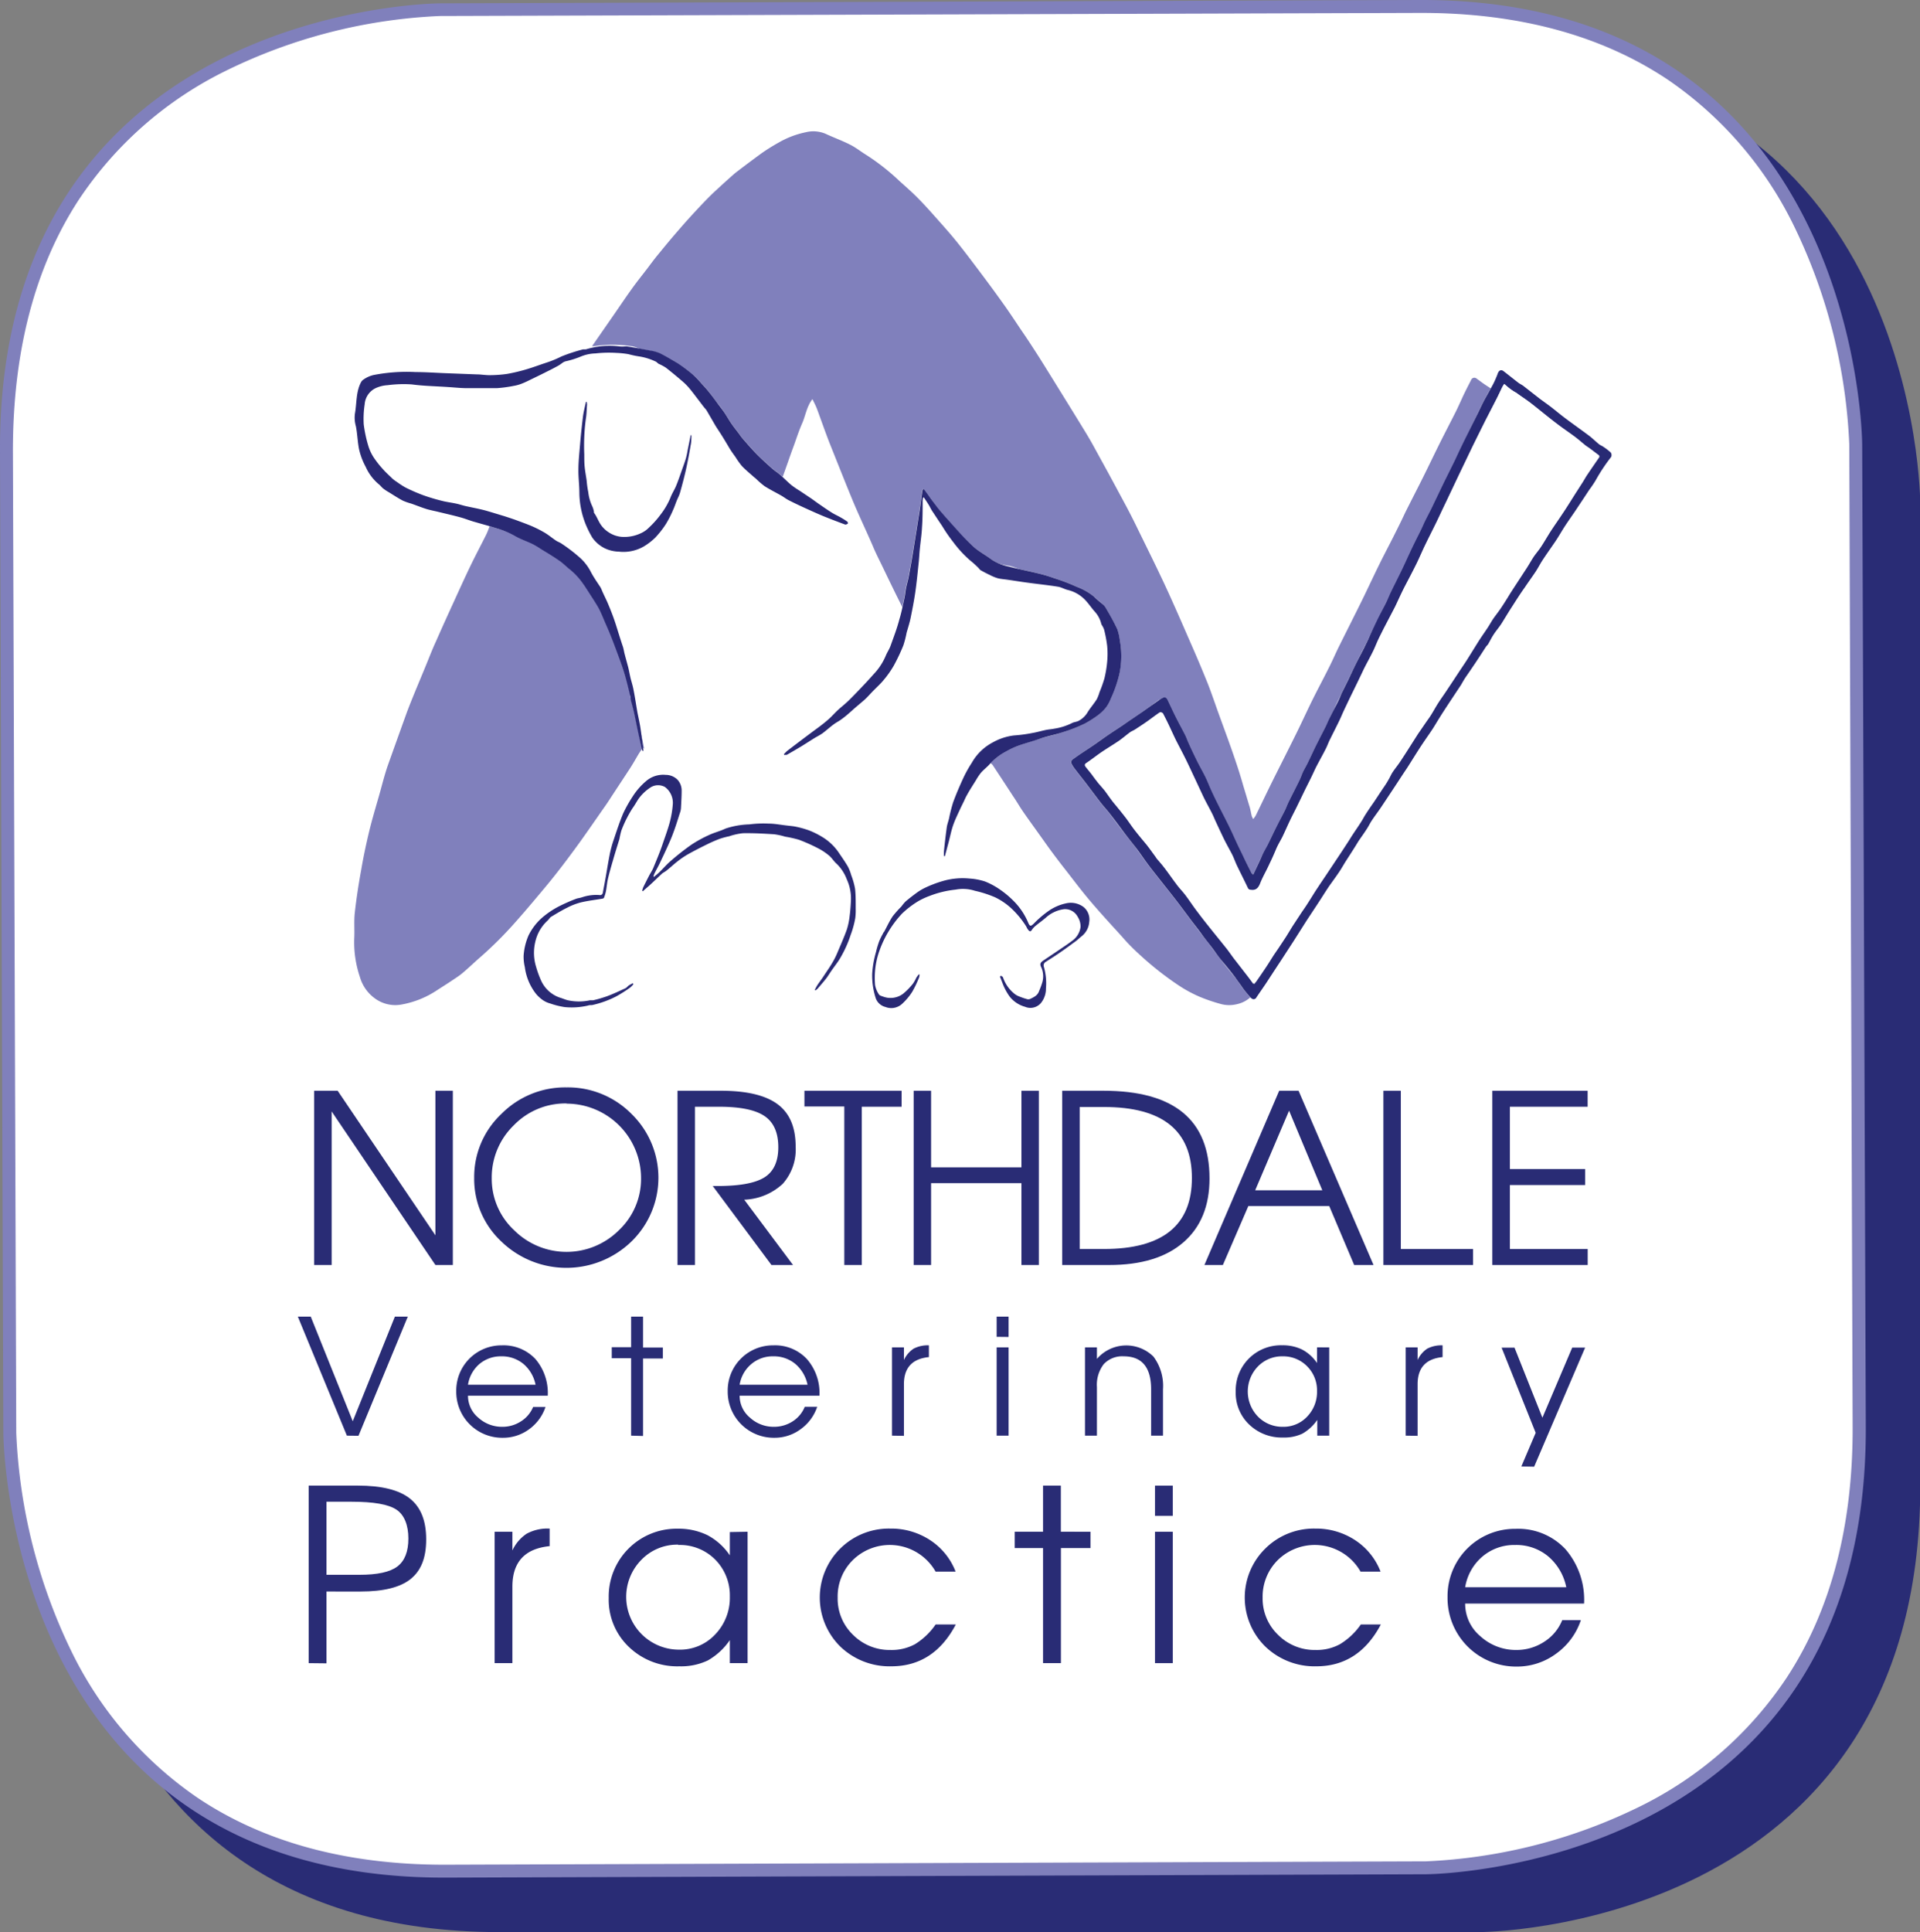 <svg xmlns="http://www.w3.org/2000/svg" viewBox="0 0 297.56 299.36"><rect x="0" y="0" width="297.56" height="299.36" fill="#808080" stroke="none"/><defs><style>.cls-1{fill:#292c75;}.cls-2{fill:#fff;}.cls-3{fill:#8080bc;}.cls-4{fill:#282a74;}.cls-5{fill:#292974;}</style></defs><title>NorthdaleMobile_4</title><g id="Layer_2" data-name="Layer 2"><g id="Layer_1-2" data-name="Layer 1"><path class="cls-1" d="M77.36,9S9,9,9,78.06v152.2s0,69.1,68.4,69.1h151.8s68.4,0,68.4-69.1V78.06s0-69.1-68.4-69.1Z"/><g id="SVGID"><path class="cls-2" d="M68.81,289.92c-27.78,0-47.54-11.38-58.73-33.82a86.55,86.55,0,0,1-8.56-34.05L1,69.85C.9,41.63,12.14,21.56,34.38,10.2A84.27,84.27,0,0,1,68.17,1.52L220.31,1c27.78,0,47.55,11.38,58.74,33.82a86.64,86.64,0,0,1,8.55,34.05l.52,152.2c.1,28.22-11.13,48.29-33.38,59.65A84.24,84.24,0,0,1,221,289.4Z"/><path class="cls-3" d="M220.31,2c15.08,0,27.93,3.49,38.2,10.37A58.35,58.35,0,0,1,278.12,35.2a85.64,85.64,0,0,1,8.48,33.67l.52,152.2c.05,15.33-3.37,28.39-10.18,38.81a58.06,58.06,0,0,1-22.59,19.92,83.29,83.29,0,0,1-33.4,8.6l-151.8.52h-.34c-15.08,0-27.93-3.49-38.19-10.37A58.45,58.45,0,0,1,11,255.72a85.64,85.64,0,0,1-8.48-33.67L2,69.85C2,54.52,5.37,41.46,12.18,31a58,58,0,0,1,22.6-19.92,83.23,83.23,0,0,1,33.39-8.6L220,2h.34m0-2H220L68.16.52S-.24.76,0,69.86l.52,152.2s.24,68.86,68.29,68.86h.35L221,290.4s68.4-.24,68.16-69.34L288.6,68.87S288.36,0,220.31,0Z"/></g><path class="cls-3" d="M194.57,153.89a1.12,1.12,0,0,0-.39.24,4.6,4.6,0,0,1-2.49,1.46,5,5,0,0,1-2.38,0,27.26,27.26,0,0,1-3.37-1.14,20.65,20.65,0,0,1-3.42-1.87,48.79,48.79,0,0,1-6.13-4.88,29.94,29.94,0,0,1-2.54-2.62c-1.66-1.82-3.33-3.63-4.92-5.51-1.31-1.54-2.52-3.16-3.76-4.75-.72-.91-1.42-1.83-2.11-2.76s-1.18-1.64-1.77-2.46c-.91-1.28-1.84-2.55-2.73-3.84-.54-.78-1-1.6-1.55-2.4q-1.57-2.41-3.17-4.83a2.27,2.27,0,0,0-.44-.38,8.89,8.89,0,0,1,2.93-2.37,25.89,25.89,0,0,1,3.65-1.39c1.7-.52,3.45-.86,5.14-1.41a16.45,16.45,0,0,0,5.14-2.41c.83-.64.83-2,1.35-3,1.29-2.33,1.95-3.77,1.86-6.43a6.72,6.72,0,0,0-.93-3.82c-.36-.62-.85-1.54-1.21-2.15-1.12-1.86-1.91-3.05-3.82-3.91a32.4,32.4,0,0,0-6.72-2c-1.56-.35-2.86-1.26-4.42-1.6a11.92,11.92,0,0,1-3.69-1.11,29.81,29.81,0,0,1-6.34-6.15c-.91-1.13-1.42-2.31-2.33-3.45a6.78,6.78,0,0,0-.65-.56c-.1.24-.3-.61-.32-.45-.26,1.88-.47,3.78-.78,5.66-.49,2.93-1,5.85-1.58,8.78-.22,1.22-.47,2.45-.75,3.89-.19-.39-.28-.59-.38-.78-1-2-1.91-3.89-2.85-5.84-.48-1-1-2-1.41-3-1-2.33-2.12-4.65-3.1-7-1.24-3-2.42-6-3.6-8.94-.7-1.79-1.33-3.62-2-5.42-.18-.47-.42-.9-.68-1.45-.9,1.16-1.06,2.55-1.6,3.77s-.93,2.5-1.4,3.76-1.14,3.25-1.64,4.58a7.28,7.28,0,0,1-2.14-1.49,37.24,37.24,0,0,1-2.8-2.52,28,28,0,0,1-2-2.43c-1.35-1.81-2.47-3.41-3.82-5.22a31.24,31.24,0,0,0-2.52-3,14.57,14.57,0,0,0-4.29-3.26c-.24-.12-.7-.62-.93-.75a3.86,3.86,0,0,0-2-.65c-1-.09-1.93-.91-3-1a19.18,19.18,0,0,0-5.61,0,1.72,1.72,0,0,1-.4,0l3.47-5c.89-1.29,1.77-2.6,2.69-3.88.76-1.06,1.58-2.08,2.37-3.11.56-.74,1.1-1.48,1.69-2.19,1.1-1.35,2.22-2.7,3.36-4,.91-1.06,1.85-2.09,2.8-3.11.81-.86,1.63-1.73,2.49-2.54,1.08-1,2.17-2,3.32-3,1.3-1,2.64-2,4-3a29.28,29.28,0,0,1,2.71-1.7,14.06,14.06,0,0,1,4.22-1.61,4.87,4.87,0,0,1,3.07.24c1.26.59,2.57,1.06,3.81,1.69.9.45,1.69,1.1,2.55,1.62a34.53,34.53,0,0,1,5.08,4c1,.9,2,1.77,2.93,2.72,1.1,1.12,2.14,2.3,3.19,3.48s2.05,2.31,3,3.51c1.26,1.58,2.47,3.2,3.68,4.81s2.41,3.25,3.58,4.9c.84,1.19,1.64,2.41,2.45,3.62,1,1.44,1.92,2.87,2.85,4.32,1.26,2,2.49,4,3.73,6s2.4,3.88,3.59,5.83c.32.54.64,1.08.94,1.62l2.53,4.61q1.39,2.57,2.78,5.16c.59,1.13,1.17,2.26,1.72,3.41,1.41,2.88,2.84,5.75,4.19,8.65s2.69,6,4,9q1.35,3.06,2.6,6.16c.64,1.63,1.19,3.29,1.79,4.94.78,2.15,1.58,4.29,2.32,6.46.51,1.48,1,3,1.42,4.5.34,1.1.66,2.21,1,3.32.13.45.2.93.32,1.39a2.74,2.74,0,0,0,.23.46,6,6,0,0,0,.39-.56c.86-1.76,1.7-3.53,2.57-5.29,1.18-2.37,2.38-4.72,3.55-7.09.89-1.78,1.71-3.59,2.59-5.38s1.69-3.27,2.51-4.92c.52-1,1-2.1,1.49-3.13,1.24-2.51,2.51-5,3.74-7.5.92-1.87,1.79-3.76,2.71-5.62.81-1.65,1.68-3.27,2.5-4.92.5-1,1-2,1.46-3,.89-1.79,1.81-3.56,2.7-5.34s1.77-3.63,2.67-5.44,1.71-3.34,2.54-5c.54-1.09,1-2.21,1.56-3.31.25-.51.51-1,.77-1.51a.54.54,0,0,1,.89-.22c.38.27.76.56,1.15.83s.86.56,1.26.82c-1.43,2.91-2.88,5.89-4.35,8.87-1.19,2.39-2.4,4.77-3.59,7.17s-2.41,5-3.64,7.45S217.22,88.6,216,91s-2.45,5-3.69,7.53c-.84,1.71-1.71,3.4-2.55,5.11s-1.69,3.48-2.54,5.21-1,3.48-1.89,5.34c-.48,1-.92,2-1.4,3-.9,1.81-1.81,3.79-2.7,5.6-.56,1.12-1.41,2.33-2,3.45-.85,1.7-1.57,3.15-2.43,4.84-.44.88-.58,2.11-1,3-.09.18-1.15,1.94-1.31,2.24-.19-.3-1.29-1.46-1.39-1.68-1.25-2.57-2.57-5.37-3.83-7.93-1.54-3.15-3.2-6.08-4.75-9.23-1.18-2.4-1.91-4.4-3.08-6.8-.29-.59-.54-1.1-.84-1.68-.18-.36-.65-.75-1-.54-2.18,1.49-2.74,2.69-4.92,4.17-1.28.87-2.26,1.66-3.55,2.52-1.11.75-2.44,1.38-3.54,2.15-.58.4-1.56.19-1.14.81s.87,1.13,1.31,1.7c1.74,2.25,3.48,4.51,5.24,6.75,1.2,1.55,2.44,3.07,3.64,4.62s2.42,3.16,3.64,4.73,2.31,3,3.47,4.42l3.74,4.78c1.18,1.52,2.36,3,3.55,4.57.87,1.13,1.74,2.25,2.63,3.37C194,153.33,194.3,153.6,194.57,153.89Z"/><path class="cls-3" d="M99.62,115.88c-.2.29-.41.57-.6.87-.43.71-.83,1.44-1.28,2.14-.9,1.39-1.82,2.77-2.73,4.16-.39.59-.77,1.2-1.18,1.78-1.6,2.28-3.17,4.59-4.82,6.83-1.47,2-3,4-4.59,5.9s-3.12,3.73-4.75,5.55a59.63,59.63,0,0,1-5.1,5.08c-1,.86-1.93,1.77-2.93,2.61-.57.47-1.2.86-1.81,1.27s-1.4.9-2.09,1.35a14.47,14.47,0,0,1-5.67,2.25,5.33,5.33,0,0,1-4-1,6.18,6.18,0,0,1-2.29-3.29,16.68,16.68,0,0,1-.87-6.15c.05-1.25-.06-2.51.07-3.75.25-2.25.59-4.49,1-6.71.34-2,.75-3.92,1.21-5.85s1.06-3.9,1.61-5.84c.42-1.49.79-3,1.29-4.45,1-2.8,2-5.59,3-8.36.91-2.39,1.92-4.73,2.89-7.1.52-1.26,1-2.53,1.58-3.78.91-2.07,1.84-4.12,2.78-6.17.83-1.81,1.65-3.63,2.51-5.42s1.69-3.33,2.52-5c.23-.47.4-1,.59-1.45a3.06,3.06,0,0,0,.48.24c1.48.55,3,1.06,4.42,1.63a21.11,21.11,0,0,1,2.24,1.1A34.29,34.29,0,0,1,88,87.44a11.76,11.76,0,0,1,2.62,2.74c.73,1.15,1.54,2.25,2.17,3.45a37.83,37.83,0,0,1,2,4.3c.79,2,1.5,4.12,2.17,6.21.44,1.36.77,2.75,1.11,4.13.49,2,1,4,1.43,6.07.13.55.22,1.1.33,1.66Z"/><path class="cls-2" d="M194.23,135.52c-.15-.14-.29-.21-.34-.32-.39-.77-.76-1.54-1.14-2.31s-.68-1.38-1-2.08c-.47-1-.92-2-1.4-3s-1.16-2.27-1.72-3.41c-.37-.73-.72-1.48-1.06-2.23-.26-.59-.49-1.19-.77-1.76-.43-.88-.91-1.72-1.35-2.59s-.91-1.93-1.36-2.89c-.15-.33-.26-.67-.42-1-.46-.9-.95-1.78-1.4-2.68s-.9-1.88-1.35-2.81c-.19-.4-.45-.47-.84-.26a3,3,0,0,0-.38.24l-2.58,1.82c-1,.71-2.05,1.41-3.08,2.11-.82.55-1.64,1.08-2.45,1.63s-1.55,1.1-2.34,1.64-1.83,1.19-2.71,1.83c-.28.2-.72.42-.48.92a4.51,4.51,0,0,0,.5.78c.53.7,1.08,1.38,1.62,2.08.81,1.06,1.61,2.14,2.43,3.2.44.56.93,1.08,1.37,1.65.74,1,1.44,1.92,2.17,2.87s1.37,1.7,2,2.57,1.08,1.54,1.64,2.28,1.24,1.61,1.87,2.41c.92,1.17,1.85,2.33,2.76,3.51.76,1,1.5,2,2.25,3,.54.7,1.07,1.42,1.61,2.12s1,1.26,1.46,1.9,1.09,1.46,1.64,2.18,1.31,1.65,2,2.48c.38.5.72,1,1.1,1.55s.69.85,1,1.27a3.05,3.05,0,0,0,.43.45.48.48,0,0,0,.79-.12c.49-.72,1-1.44,1.48-2.17.72-1.1,1.44-2.21,2.17-3.31l2.1-3.23,2-3.15c.69-1,1.39-2.1,2.08-3.16.54-.83,1.07-1.67,1.63-2.49s1-1.36,1.41-2,.75-1.21,1.12-1.81.88-1.36,1.31-2.05c.19-.29.36-.6.55-.89.42-.62.86-1.22,1.26-1.85.28-.42.49-.88.77-1.3.42-.64.89-1.25,1.32-1.88.7-1,1.39-2.09,2.09-3.14s1.38-2.08,2.06-3.12c.38-.59.75-1.19,1.13-1.79s.85-1.33,1.29-2c.59-.89,1.2-1.76,1.79-2.66s1-1.58,1.47-2.36c.75-1.16,1.52-2.31,2.28-3.46l.39-.59c.24-.4.46-.82.73-1.21.5-.75,1-1.48,1.52-2.23s1.1-1.68,1.65-2.52c.09-.13.22-.22.3-.35.29-.49.53-1,.85-1.49s.85-1.12,1.23-1.71c.52-.78,1-1.61,1.49-2.4.69-1.07,1.39-2.14,2.11-3.19.56-.84,1.16-1.66,1.72-2.5.38-.59.7-1.22,1.09-1.81.62-.94,1.29-1.85,1.91-2.79s1-1.66,1.55-2.47,1.07-1.56,1.6-2.35c.71-1.06,1.42-2.13,2.12-3.2.32-.49.66-1,1-1.48a27.36,27.36,0,0,1,2.4-3.62.71.71,0,0,0-.05-.69,8.81,8.81,0,0,0-1.18-.91c-.19-.14-.42-.21-.6-.35-.53-.44-1-.92-1.56-1.33-1.21-.91-2.44-1.77-3.65-2.68-.78-.58-1.53-1.21-2.3-1.81-.57-.43-1.15-.84-1.73-1.27l-2.56-2c-.24-.17-.52-.29-.75-.47-.77-.59-1.53-1.21-2.3-1.8-.36-.27-.69-.12-.86.3a15.28,15.28,0,0,1-.69,1.61c-.42.81-.9,1.58-1.32,2.39s-.73,1.46-1.09,2.2L227,68.28c-.46,1-.9,1.91-1.36,2.86-.59,1.22-1.2,2.43-1.8,3.64l-1.62,3.38c-.48,1-1,1.93-1.45,2.9-.34.7-.69,1.39-1,2.1s-.8,1.63-1.19,2.45-.84,1.84-1.28,2.75c-.56,1.15-1.14,2.29-1.7,3.44-.25.52-.47,1.07-.73,1.59-.45.91-.93,1.81-1.38,2.72S212.53,98,212.09,99c-.14.3-.28.6-.43.89-.48.94-1,1.88-1.44,2.83s-.86,1.79-1.29,2.69c-.3.61-.61,1.21-.9,1.82s-.41,1-.64,1.44c-.42.86-.88,1.71-1.31,2.57-.24.48-.44,1-.68,1.46-.45.89-.91,1.76-1.35,2.65s-.82,1.74-1.25,2.61c-.25.52-.55,1-.8,1.54s-.39,1-.63,1.47c-.54,1.11-1.11,2.2-1.65,3.3-.22.44-.38.91-.6,1.36-.44.87-.9,1.73-1.34,2.6s-.89,1.85-1.35,2.77c-.24.49-.53,1-.77,1.45C195.19,133.42,194.73,134.44,194.23,135.52ZM99.58,116.35l.1,0a.32.32,0,0,0,0-.16c-.15-1.17-.28-2.34-.46-3.51-.13-.8-.32-1.6-.47-2.4-.2-1.16-.37-2.32-.6-3.47-.11-.59-.3-1.17-.45-1.76s-.22-1.08-.35-1.62c-.19-.73-.4-1.46-.59-2.2-.08-.32-.13-.67-.23-1-.4-1.16-.73-2.34-1.12-3.5s-.74-2.07-1.16-3.09c-.23-.57-.52-1.12-.77-1.68-.16-.34-.27-.71-.46-1-.51-.85-1.12-1.64-1.56-2.52a7.67,7.67,0,0,0-1.57-2,25.62,25.62,0,0,0-2.85-2.19c-.27-.2-.61-.3-.88-.48-.63-.42-1.21-.92-1.86-1.29a18.31,18.31,0,0,0-2-1c-.78-.32-1.57-.61-2.36-.9-.58-.21-1.17-.4-1.75-.59l-1.65-.5c-.61-.18-1.21-.37-1.83-.52-.87-.21-1.75-.37-2.63-.57-.47-.11-.93-.27-1.41-.37-.73-.16-1.48-.24-2.2-.43a29.9,29.9,0,0,1-2.93-.88,27.9,27.9,0,0,1-2.75-1.2,13.57,13.57,0,0,1-1.29-.84,6.38,6.38,0,0,1-.67-.49c-.5-.47-1-1-1.48-1.47A15,15,0,0,1,58,71a7,7,0,0,1-.9-1.82,20.25,20.25,0,0,1-.76-3.5,14.68,14.68,0,0,1,.15-3.1,3,3,0,0,1,1.74-2.52A5.22,5.22,0,0,1,60,59.63a19.19,19.19,0,0,1,3.72-.12c1.87.25,3.77.28,5.66.41,1,.06,1.95.15,2.92.17,1.54,0,3.07.09,4.61,0a19.6,19.6,0,0,0,2.62-.35,6.06,6.06,0,0,0,1.18-.32c.52-.2,1-.45,1.54-.7.81-.39,1.62-.78,2.42-1.19.6-.29,1.19-.6,1.77-.92.28-.15.52-.36.78-.53a1.92,1.92,0,0,1,.33-.14,14.46,14.46,0,0,0,2.54-.81,6.44,6.44,0,0,1,2.12-.42,18.42,18.42,0,0,1,3.24-.08,13.49,13.49,0,0,1,1.88.2,15.2,15.2,0,0,0,1.73.36,9.17,9.17,0,0,1,2.43.76c.19.06.33.27.51.37a8.09,8.09,0,0,1,1.09.58c.88.68,1.74,1.4,2.58,2.12a9.61,9.61,0,0,1,1.1,1.11c.47.56.9,1.15,1.35,1.73.29.38.58.77.88,1.15.14.19.32.35.44.55l1.4,2.41c.31.53.65,1,1,1.55s.69,1.17,1.05,1.74.69,1,1,1.48a13.22,13.22,0,0,0,1,1.41c.56.59,1.2,1.11,1.8,1.65.13.12.28.22.41.34a12,12,0,0,0,1.33,1.15c.84.53,1.73,1,2.59,1.46.4.23.77.53,1.18.73.94.48,1.9.92,2.86,1.36s1.68.76,2.53,1.11c1.09.44,2.19.86,3.3,1.27.11,0,.29-.05.42-.13a.37.37,0,0,0-.06-.31c-.3-.21-.61-.41-.93-.59-.47-.26-1-.49-1.42-.77-.63-.39-1.25-.82-1.87-1.25-.47-.33-.93-.69-1.41-1L123.92,76a13.72,13.72,0,0,1-1.25-.85c-.6-.5-1.15-1.07-1.74-1.59-.4-.35-.87-.63-1.27-1-.8-.71-1.6-1.42-2.35-2.19s-1.47-1.6-2.19-2.42a8.19,8.19,0,0,1-.55-.73c-.41-.54-.84-1.08-1.23-1.64s-.7-1.13-1.07-1.68-.71-1-1.07-1.45-.9-1.22-1.37-1.8c-.33-.42-.7-.81-1.06-1.2A15.4,15.4,0,0,0,107.34,58,24,24,0,0,0,105,56.31c-.88-.55-1.78-1.06-2.7-1.52a5.81,5.81,0,0,0-1.44-.41Q99,54,97.15,53.72c-.38-.07-.78,0-1.16,0A12.64,12.64,0,0,0,90.8,54c-.21.06-.46,0-.65.06a26.79,26.79,0,0,0-3.21,1.06,16.51,16.51,0,0,1-2.45,1c-1,.36-2,.74-3,1a26.78,26.78,0,0,1-3,.71,19.45,19.45,0,0,1-2.65.19c-.66,0-1.32-.09-2-.12l-4.94-.19c-1.51-.06-3-.15-4.54-.17a26.68,26.68,0,0,0-6.55.46,4.44,4.44,0,0,0-1.49.66,1.26,1.26,0,0,0-.39.37c-.84,1.58-.67,3.36-1,5A4.83,4.83,0,0,0,55.11,66c.25,1.23.26,2.51.53,3.73a10.67,10.67,0,0,0,1,2.59,7.5,7.5,0,0,0,2,2.67c.26.19.46.49.72.69a7.43,7.43,0,0,0,.88.58c.72.44,1.42.91,2.17,1.3a8.94,8.94,0,0,0,1.26.44c.77.27,1.52.58,2.29.82s1.36.32,2,.49l1.83.44c.6.15,1.2.3,1.79.47s1.13.39,1.7.56c1.22.36,2.45.68,3.67,1.07A13.33,13.33,0,0,1,79.82,83c.87.51,1.84.83,2.74,1.26a12.68,12.68,0,0,1,1.28.76c.94.58,1.9,1.14,2.81,1.78.6.41,1.11,1,1.69,1.39a10.47,10.47,0,0,1,2.07,2.24c.29.39.54.8.8,1.2.55.86,1.13,1.69,1.61,2.58s.72,1.57,1.06,2.36.67,1.59,1,2.39c.37,1,.74,1.91,1.08,2.87s.68,2,1,3,.49,1.92.72,2.88c0,.19,0,.39.09.58.16.67.36,1.33.51,2,.2.9.37,1.8.56,2.69s.42,2,.64,2.95A3,3,0,0,0,99.58,116.35Zm21.9.52.09.11c.14,0,.31,0,.42-.06.76-.43,1.51-.87,2.26-1.32l1.92-1.21c.44-.27.9-.49,1.32-.79.58-.43,1.11-.92,1.69-1.35.4-.31.86-.52,1.26-.83.59-.45,1.15-.94,1.71-1.42s1.21-1,1.79-1.54.94-.95,1.4-1.43,1.13-1.08,1.62-1.68a15.18,15.18,0,0,0,1.58-2.25A29.43,29.43,0,0,0,140,100a14.79,14.79,0,0,0,.53-1.9c.21-.75.46-1.5.62-2.27.28-1.38.54-2.76.75-4.16s.34-2.85.49-4.28c.09-.79.12-1.58.2-2.37.11-1.09.28-2.18.33-3.27.08-1.37.07-2.74.1-4.11a4.53,4.53,0,0,1,.06-.5l.14,0c.27.41.54.82.8,1.23s.31.61.5.89c.49.76,1,1.52,1.51,2.27a24.73,24.73,0,0,0,1.69,2.45,18,18,0,0,0,2.5,2.74,18.38,18.38,0,0,1,1.4,1.25c.12.12.21.29.35.37.46.26.93.51,1.41.73a6.84,6.84,0,0,0,1.26.52c.5.13,1,.15,1.54.23,1,.14,2,.31,3,.44,1.58.22,3.17.38,4.74.63.54.08,1,.39,1.56.51a5.5,5.5,0,0,1,2.69,1.55c.54.57,1,1.23,1.49,1.81a4.26,4.26,0,0,1,1,1.88,1.76,1.76,0,0,0,.09.2,3,3,0,0,1,.35.69,20.43,20.43,0,0,1,.48,2.55,13.15,13.15,0,0,1,0,2.43,17.63,17.63,0,0,1-.43,2.6,20,20,0,0,1-.76,2.13,5.8,5.8,0,0,1-.44,1.12c-.42.66-.94,1.26-1.37,1.93a3.52,3.52,0,0,1-1.49,1.42c-.32.14-.7.16-1,.33a9.2,9.2,0,0,1-2.71.85c-.43.09-.87.11-1.3.2-.72.15-1.42.36-2.14.48a22.13,22.13,0,0,1-2.8.37,8.87,8.87,0,0,0-3.29,1.08,8,8,0,0,0-3.26,3.17,19.38,19.38,0,0,0-1.23,2.18c-.6,1.29-1.16,2.59-1.65,3.92a23.83,23.83,0,0,0-.64,2.52c-.11.45-.28.9-.35,1.36-.17,1.23-.31,2.46-.44,3.7a6.57,6.57,0,0,0,0,.77l.15,0,.6-2.24c.22-.85.39-1.73.68-2.56s.72-1.7,1.1-2.54c.17-.37.36-.74.54-1.11s.3-.68.49-1c.46-.78.94-1.56,1.42-2.34a8.59,8.59,0,0,1,.76-1.13c.45-.5,1-.91,1.43-1.42a8.94,8.94,0,0,1,2.43-1.86,12.58,12.58,0,0,1,1.93-.91c1.1-.4,2.22-.73,3.34-1.08s2.35-.56,3.51-1a24.45,24.45,0,0,0,3.42-1.33,16.61,16.61,0,0,0,2.08-1.32,6.62,6.62,0,0,0,1.26-1.22,6.06,6.06,0,0,0,.73-1.35,19.75,19.75,0,0,0,1.32-3.81,13.2,13.2,0,0,0,.07-5.2,7.72,7.72,0,0,0-.39-1.74c-.5-1.08-1.12-2.11-1.7-3.16a2.43,2.43,0,0,0-.41-.58c-.5-.45-1-.85-1.53-1.33a9.43,9.43,0,0,0-2.67-1.51,29.38,29.38,0,0,0-3.46-1.32,22.62,22.62,0,0,0-2.26-.69c-1.59-.39-3.2-.7-4.78-1.11a7.28,7.28,0,0,1-2.65-1.08c-.88-.66-1.86-1.18-2.7-1.89a33.15,33.15,0,0,1-2.52-2.51c-.69-.72-1.35-1.48-2-2.22-.44-.5-.88-1-1.28-1.52-.66-.86-1.29-1.75-1.94-2.63,0-.07-.13-.1-.22-.17a1.48,1.48,0,0,0-.13.31c-.13,1-.25,2-.4,2.94q-.47,3.14-1,6.27c-.21,1.33-.45,2.66-.7,4-.11.62-.3,1.23-.43,1.86s-.14,1.07-.26,1.59c-.23,1.08-.45,2.16-.76,3.21-.4,1.37-.87,2.72-1.35,4.06-.2.55-.54,1-.76,1.59a9.43,9.43,0,0,1-1.6,2.56c-.48.58-1,1.13-1.53,1.68-.85.9-1.7,1.8-2.58,2.67-.56.55-1.18,1-1.75,1.55s-.86.89-1.31,1.3-.86.73-1.31,1.08-1.06.78-1.59,1.18Q123.8,115,122,116.35A5,5,0,0,0,121.48,116.87Zm-20.12,19-.11-.09a2.06,2.06,0,0,1,.14-.44c.26-.52.55-1,.8-1.55.42-.88.84-1.76,1.24-2.65.32-.71.64-1.43.9-2.16.36-1,.66-2,1-3a2.76,2.76,0,0,0,.18-.74c.05-.92.06-1.85.11-2.77a2.45,2.45,0,0,0-.68-1.74,2.58,2.58,0,0,0-1.8-.71,4.05,4.05,0,0,0-3.07,1,10.4,10.4,0,0,0-2,2.29A21.39,21.39,0,0,0,96.58,126c-.55,1.29-1,2.64-1.44,4a17.13,17.13,0,0,0-.62,2.23c-.27,1.31-.47,2.65-.71,4-.12.68-.26,1.37-.38,2.05a.43.43,0,0,1-.53.37,6.89,6.89,0,0,0-2.74.36c-.29.1-.61.12-.9.23a27,27,0,0,0-2.65,1.17,13.41,13.41,0,0,0-2.7,1.84,8.87,8.87,0,0,0-2,2.66,9.51,9.51,0,0,0-.76,3.13,6.79,6.79,0,0,0,.19,1.78A8.43,8.43,0,0,0,83,153.94a5.48,5.48,0,0,0,1.11,1,3.83,3.83,0,0,0,1.11.49,12.31,12.31,0,0,0,2.21.55,11.12,11.12,0,0,0,3.59-.23c.21,0,.44,0,.66-.08a15.39,15.39,0,0,0,3.73-1.34A20.76,20.76,0,0,0,97.64,153a3.39,3.39,0,0,0,.49-.51l-.1-.14a5.92,5.92,0,0,0-.61.33c-.19.13-.33.35-.53.44-.94.43-1.87.86-2.83,1.23a20.32,20.32,0,0,1-2.15.63,3.89,3.89,0,0,1-.49,0A8.12,8.12,0,0,1,88,155c-.4-.1-.79-.28-1.2-.4a4.93,4.93,0,0,1-2.87-2.52,15,15,0,0,1-.83-2.24,7.33,7.33,0,0,1-.12-3.94,6.35,6.35,0,0,1,1.94-3.29c.18-.18.3-.42.5-.54.83-.5,1.65-1,2.51-1.42a9.91,9.91,0,0,1,2.1-.81c1.1-.26,2.23-.39,3.34-.58a.38.38,0,0,0,.23-.11,6.07,6.07,0,0,0,.31-1c.13-.68.17-1.37.33-2,.22-1,.49-1.89.77-2.83.32-1.1.67-2.2,1-3.3a12.4,12.4,0,0,1,.45-1.34,19.3,19.3,0,0,1,1.72-3.43c.32-.45.6-1,.91-1.42a6.9,6.9,0,0,1,2-1.87,2.2,2.2,0,0,1,2.1,0,3.05,3.05,0,0,1,1.23,2.7,15.57,15.57,0,0,1-.46,2.73c-.32,1.19-.73,2.35-1.15,3.51s-.92,2.41-1.41,3.6c-.17.41-.43.79-.64,1.18-.31.6-.62,1.21-.92,1.82a4.42,4.42,0,0,0-.17.55l.12.07c.37-.32.76-.63,1.12-1,.62-.57,1.22-1.16,1.84-1.73.2-.17.45-.27.65-.44.58-.47,1.13-1,1.73-1.44a13.46,13.46,0,0,1,1.61-1.1c1-.55,2-1.07,3-1.56.66-.32,1.33-.61,2-.87a13.66,13.66,0,0,1,1.43-.38,9.87,9.87,0,0,1,2.11-.47c1.61,0,3.22.06,4.83.16a10.24,10.24,0,0,1,1.71.37,18.48,18.48,0,0,1,2.14.48,27.2,27.2,0,0,1,2.87,1.27,9.11,9.11,0,0,1,1.74,1.13c.47.39.8,1,1.27,1.35a6.57,6.57,0,0,1,1.55,2.4,7.1,7.1,0,0,1,.63,3.42c0,.75-.09,1.49-.19,2.23a11.07,11.07,0,0,1-.43,2.09c-.44,1.24-1,2.44-1.49,3.65a10.86,10.86,0,0,1-.63,1.28c-.45.75-.93,1.47-1.41,2.2-.32.49-.68.95-1,1.44-.17.26-.3.53-.45.8l.11.08a1.5,1.5,0,0,0,.31-.24c.43-.49.86-1,1.26-1.49s.67-1,1-1.45.93-1.23,1.31-1.9a17.78,17.78,0,0,0,1.58-3.53,14.38,14.38,0,0,0,.71-2.59,9.18,9.18,0,0,0,.07-1.17c0-1.12,0-2.25-.1-3.36a11.45,11.45,0,0,0-.6-2.13,6.45,6.45,0,0,0-.52-1.33c-.45-.76-1-1.47-1.44-2.2a8.2,8.2,0,0,0-2.53-2.38,12.9,12.9,0,0,0-2-1,14.48,14.48,0,0,0-2-.57c-.53-.12-1.08-.15-1.62-.22-.89-.1-1.78-.25-2.67-.28a16.89,16.89,0,0,0-3,.12,12.68,12.68,0,0,0-3.7.65c-.83.4-1.73.61-2.56,1a19.5,19.5,0,0,0-2.76,1.52,38.89,38.89,0,0,0-3.13,2.46c-.64.54-1.19,1.19-1.79,1.77C101.94,135.39,101.64,135.62,101.36,135.86ZM142.51,151l-.12,0c-.13.18-.26.34-.37.52a6.22,6.22,0,0,1-.49.88A10,10,0,0,1,140,154a3.24,3.24,0,0,1-3,.45c-.25-.09-.6-.17-.72-.36a3.77,3.77,0,0,1-.6-1.46,12.62,12.62,0,0,1,.46-4.66,16.18,16.18,0,0,1,1.58-3.56,16.46,16.46,0,0,1,2.13-2.84,14.37,14.37,0,0,1,2.42-1.87,11.3,11.3,0,0,1,1.79-.85,15.61,15.61,0,0,1,4.09-1,6.05,6.05,0,0,1,3,.18,17.67,17.67,0,0,1,3.11,1,10.37,10.37,0,0,1,2.38,1.58,14.07,14.07,0,0,1,2.43,2.89c.11.19.21.4.34.58s.34.38.57,0a2.86,2.86,0,0,1,.63-.67c.52-.43,1.08-.82,1.59-1.27a5.19,5.19,0,0,1,2.76-1.26A2.2,2.2,0,0,1,167,142.1a2.77,2.77,0,0,1,.44,1.6,3.11,3.11,0,0,1-1.29,2.11c-.6.46-1.24.88-1.87,1.31l-2.57,1.73c-.54.36-.62.58-.32,1.16a3.42,3.42,0,0,1,.13,2.23,11.58,11.58,0,0,1-.5,1.35c-.22.69-.79.95-1.35,1.22a.77.77,0,0,1-.47.06,12.06,12.06,0,0,1-1.32-.45,2.72,2.72,0,0,1-.75-.45,5.56,5.56,0,0,1-1.7-2.47c0-.11-.2-.18-.3-.27l-.18.13.36.91a8.9,8.9,0,0,0,1.14,2.18,4.57,4.57,0,0,0,2.38,1.59,2.14,2.14,0,0,0,2.52-.64,3.54,3.54,0,0,0,.73-2.19,9.19,9.19,0,0,0-.33-3.38.63.63,0,0,1,.32-.76c.64-.42,1.29-.82,1.92-1.25q1.23-.84,2.43-1.74c.43-.32.81-.7,1.23-1a3.1,3.1,0,0,0,1.14-2.19,2.49,2.49,0,0,0-.9-2.32,3.29,3.29,0,0,0-2.68-.56,7.46,7.46,0,0,0-2.56,1.07,15.83,15.83,0,0,0-2.46,2.08c-.44.42-.61.45-.85-.12a10.47,10.47,0,0,0-2.39-3.51,13.77,13.77,0,0,0-1.91-1.59,11.43,11.43,0,0,0-2.37-1.3,9.65,9.65,0,0,0-2.46-.47,11,11,0,0,0-3.87.32,17.5,17.5,0,0,0-1.73.57,16.91,16.91,0,0,0-1.58.7,9.45,9.45,0,0,0-1.11.71c-.55.41-1.1.83-1.62,1.28a6.68,6.68,0,0,0-.62.75,16.35,16.35,0,0,0-1.36,1.53c-.5.75-.87,1.57-1.3,2.36,0,.09-.12.17-.17.26a11.34,11.34,0,0,0-.6,1.21,14,14,0,0,0-.51,1.71,15.24,15.24,0,0,0-.59,3.38,11.4,11.4,0,0,0,.57,3.81,2.14,2.14,0,0,0,1.48,1.31,2.48,2.48,0,0,0,2.67-.56,9.34,9.34,0,0,0,1.48-1.78,17.58,17.58,0,0,0,1.07-2.23A1.63,1.63,0,0,0,142.51,151ZM107.15,67.49l-.12,0s-.08,0-.09.08c-.15.76-.31,1.52-.46,2.29a10.7,10.7,0,0,1-.27,1.25c-.18.62-.41,1.22-.62,1.82-.29.82-.57,1.65-.9,2.45-.26.63-.65,1.2-.88,1.84a11.6,11.6,0,0,1-1.58,2.68,14.06,14.06,0,0,1-1.71,1.91,4.15,4.15,0,0,1-1.27.9,6,6,0,0,1-3,.57,4.24,4.24,0,0,1-1.89-.63A4.38,4.38,0,0,1,93,81.36c-.36-.58-.57-1.23-1-1.77,0-.07,0-.18-.06-.27a3.34,3.34,0,0,0-.28-.86,6.91,6.91,0,0,1-.59-2.12,15.28,15.28,0,0,1-.25-1.8c-.1-.69-.23-1.37-.3-2.05s-.07-1.35-.07-2A31.23,31.23,0,0,1,90.74,65c.13-.75.13-1.52.19-2.28a2.6,2.6,0,0,0-.05-.39h-.12c-.16.76-.36,1.5-.46,2.26q-.27,2.16-.45,4.32c-.11,1.33-.23,2.66-.26,4,0,1.17.11,2.34.15,3.51a13.46,13.46,0,0,0,1,4.93,15.9,15.9,0,0,0,1,2,5.18,5.18,0,0,0,1.91,1.65,5.32,5.32,0,0,0,2.21.53,6.29,6.29,0,0,0,3.86-.8,9.37,9.37,0,0,0,1.79-1.38,14.42,14.42,0,0,0,1.7-2.19,18.33,18.33,0,0,0,1.09-2.17c.18-.4.31-.82.48-1.23s.44-.92.57-1.4c.34-1.2.66-2.41.93-3.63s.49-2.43.7-3.65C107.11,68.52,107.11,68,107.15,67.49Z"/><path class="cls-4" d="M194.23,135.52c.5-1.08,1-2.1,1.43-3.1.24-.49.53-1,.77-1.45.46-.92.89-1.85,1.35-2.77s.9-1.73,1.34-2.6c.22-.45.38-.92.6-1.36.54-1.1,1.11-2.19,1.65-3.3.24-.48.4-1,.63-1.47s.55-1,.8-1.54c.43-.87.82-1.75,1.25-2.61s.9-1.76,1.35-2.65c.24-.48.44-1,.68-1.46.43-.86.89-1.71,1.31-2.57.23-.47.42-1,.64-1.44s.6-1.21.9-1.82c.43-.9.85-1.8,1.29-2.69s1-1.89,1.44-2.83c.15-.29.29-.59.43-.89.44-1,.87-1.91,1.33-2.86s.93-1.81,1.38-2.72c.26-.52.48-1.07.73-1.59.56-1.15,1.14-2.29,1.7-3.44.44-.91.85-1.83,1.28-2.75s.79-1.64,1.19-2.45.7-1.4,1-2.1c.48-1,1-1.93,1.45-2.9l1.62-3.38c.6-1.21,1.21-2.42,1.8-3.64.46-1,.9-1.91,1.36-2.86L229.05,64c.36-.74.7-1.48,1.09-2.2s.9-1.58,1.32-2.39a15.28,15.28,0,0,0,.69-1.61c.17-.42.5-.57.86-.3.77.59,1.53,1.21,2.3,1.8.23.18.51.3.75.47l2.56,2c.58.43,1.16.84,1.73,1.27.77.6,1.52,1.23,2.3,1.81,1.21.91,2.44,1.77,3.65,2.68.54.41,1,.89,1.56,1.33.18.14.41.21.6.35a8.81,8.81,0,0,1,1.18.91.71.71,0,0,1,.05.69,27.36,27.36,0,0,0-2.4,3.62c-.3.5-.64,1-1,1.48-.7,1.07-1.41,2.14-2.12,3.2-.53.79-1.08,1.56-1.6,2.35s-1,1.66-1.55,2.47-1.29,1.85-1.91,2.79c-.39.59-.71,1.22-1.09,1.81-.56.84-1.16,1.66-1.72,2.5-.72,1-1.42,2.12-2.11,3.19-.51.79-1,1.62-1.49,2.4-.38.59-.85,1.12-1.23,1.71s-.56,1-.85,1.49c-.08.13-.21.22-.3.35-.55.84-1.09,1.69-1.65,2.52s-1,1.48-1.52,2.23c-.27.39-.49.81-.73,1.21l-.39.59c-.76,1.15-1.53,2.3-2.28,3.46-.51.78-1,1.59-1.47,2.36s-1.2,1.77-1.79,2.66c-.44.65-.86,1.32-1.29,2s-.75,1.2-1.13,1.79c-.68,1-1.37,2.08-2.06,3.12s-1.39,2.1-2.09,3.14c-.43.63-.9,1.24-1.32,1.88-.28.42-.49.88-.77,1.3-.4.63-.84,1.23-1.26,1.85-.19.29-.36.6-.55.89-.43.69-.87,1.37-1.31,2.05s-.73,1.22-1.12,1.81-.95,1.36-1.41,2-1.09,1.66-1.63,2.49c-.69,1.06-1.39,2.11-2.08,3.16l-2,3.15-2.1,3.23c-.73,1.1-1.45,2.21-2.17,3.31-.49.73-1,1.45-1.48,2.17a.48.48,0,0,1-.79.12,3.05,3.05,0,0,1-.43-.45c-.35-.42-.71-.84-1-1.27s-.72-1-1.1-1.55c-.64-.83-1.3-1.65-2-2.48s-1.09-1.46-1.64-2.18-1-1.26-1.46-1.9-1.07-1.42-1.61-2.12c-.75-1-1.49-2-2.25-3-.91-1.18-1.84-2.34-2.76-3.51-.63-.8-1.26-1.59-1.87-2.41s-1.07-1.53-1.64-2.28-1.36-1.71-2-2.57-1.43-1.92-2.17-2.87c-.44-.57-.93-1.09-1.37-1.65-.82-1.06-1.62-2.14-2.43-3.2-.54-.7-1.09-1.38-1.62-2.08a4.51,4.51,0,0,1-.5-.78c-.24-.5.2-.72.48-.92.88-.64,1.81-1.22,2.71-1.83s1.55-1.1,2.34-1.64,1.63-1.08,2.45-1.63c1-.7,2.06-1.4,3.08-2.11l2.58-1.82a3,3,0,0,1,.38-.24c.39-.21.65-.14.84.26.45.93.88,1.88,1.35,2.81s.94,1.78,1.4,2.68c.16.32.27.66.42,1,.45,1,.89,1.94,1.36,2.89s.92,1.71,1.35,2.59c.28.57.51,1.17.77,1.76.34.75.69,1.5,1.06,2.23.56,1.14,1.16,2.27,1.72,3.41s.93,2,1.4,3c.32.7.67,1.38,1,2.08s.75,1.54,1.14,2.31C193.94,135.31,194.08,135.38,194.23,135.52Zm38.89-76a5.38,5.38,0,0,0-.31.51c-.27.56-.53,1.12-.81,1.68l-1.72,3.41c-.65,1.3-1.29,2.59-1.93,3.89-.74,1.53-1.47,3.07-2.21,4.6l-2,4.22c-.51,1.06-1,2.13-1.52,3.19s-1.16,2.31-1.72,3.48c-.46.94-.86,1.91-1.32,2.85-.57,1.15-1.19,2.27-1.76,3.42s-1.05,2.18-1.57,3.27l-1.66,3.37c-.3.62-.62,1.23-.91,1.85s-.48,1.15-.76,1.71c-.44.9-.93,1.77-1.38,2.66-.69,1.38-1.36,2.76-2,4.14-.37.77-.74,1.54-1.1,2.31-.27.57-.5,1.15-.78,1.72-.44.91-.91,1.82-1.36,2.74-.23.46-.41,1-.64,1.42-.48.93-1,1.84-1.46,2.76-.31.61-.59,1.24-.89,1.86s-.75,1.51-1.12,2.26-.7,1.46-1.06,2.18-.72,1.41-1.06,2.13-.77,1.69-1.17,2.53c-.31.66-.66,1.3-1,1.95s-.68,1.49-1,2.22c-.48,1-1,1.94-1.44,3-.29.77-.66,1.19-1.52,1.07a.61.61,0,0,1-.55-.36c-.55-1.16-1.14-2.3-1.69-3.46-.26-.54-.45-1.11-.71-1.64-.47-.92-1-1.82-1.44-2.75s-.76-1.61-1.14-2.43c-.19-.4-.35-.82-.55-1.22-.47-.93-1-1.85-1.44-2.79s-.81-1.74-1.22-2.61-.93-2-1.42-3-1-1.94-1.5-2.92c-.36-.73-.7-1.49-1.05-2.23s-.67-1.37-1-2a.37.37,0,0,0-.36-.09c-.62.42-1.21.89-1.82,1.31s-1.34.9-2,1.34c-.26.17-.55.27-.8.45-.58.43-1.13.91-1.72,1.32-.87.59-1.78,1.13-2.65,1.72s-1.57,1.16-2.38,1.7c-.33.22-.27.4-.08.65l.81,1c.28.37.54.75.84,1.12.46.58,1,1.13,1.42,1.72s.73,1,1.12,1.54c.65.83,1.32,1.64,2,2.48.47.62.89,1.27,1.36,1.88s1.13,1.35,1.67,2.05,1,1.39,1.57,2.09a3.6,3.6,0,0,0,.28.4c.39.48.82.94,1.19,1.44.6.78,1.15,1.6,1.75,2.38.45.59,1,1.13,1.41,1.72.58.77,1.12,1.59,1.7,2.37s1.19,1.57,1.81,2.34c1,1.2,1.92,2.38,2.87,3.57.41.52.77,1.07,1.18,1.6l2.14,2.76c.27.35.53.71.83,1.11.18-.21.28-.34.38-.47.5-.73,1-1.45,1.49-2.19.39-.58.75-1.18,1.13-1.77.25-.38.51-.75.77-1.13l1.15-1.74c.34-.54.67-1.09,1-1.63l1.48-2.25c.32-.46.64-.92.94-1.4.52-.8,1-1.62,1.55-2.43.41-.63.83-1.24,1.25-1.87l2-3c.46-.69.91-1.38,1.36-2.07.28-.42.53-.86.81-1.27.43-.66.88-1.29,1.32-2,.21-.32.38-.67.59-1,.44-.69.9-1.36,1.35-2l1.25-1.89c.35-.52.7-1,1-1.56.23-.37.39-.79.63-1.15.39-.59.85-1.13,1.23-1.72.85-1.28,1.67-2.59,2.5-3.89.11-.17.22-.35.34-.52.52-.74,1-1.47,1.54-2.22s1-1.68,1.55-2.51c.43-.67.91-1.31,1.35-2,.61-.9,1.2-1.81,1.8-2.72.49-.74,1-1.47,1.46-2.22.58-.92,1.15-1.86,1.74-2.78.41-.63.85-1.24,1.26-1.87.29-.44.54-.91.84-1.35s.82-1.09,1.2-1.66c.51-.76,1-1.55,1.46-2.31.84-1.3,1.69-2.59,2.53-3.88.35-.54.66-1.1,1-1.63s.86-1.11,1.24-1.7c.53-.8,1-1.65,1.53-2.46s1.18-1.73,1.76-2.61c.68-1,1.34-2.08,2-3.12l1.15-1.79c.23-.37.44-.76.69-1.13.59-.88,1.2-1.76,1.8-2.63a.29.29,0,0,0-.07-.46c-.45-.33-.88-.68-1.33-1-.22-.17-.46-.3-.67-.47-.56-.45-1.09-.93-1.66-1.35-.79-.59-1.61-1.14-2.4-1.73s-1.41-1.08-2.11-1.64-1.53-1.24-2.31-1.84-1.44-1-2.16-1.54c-.21-.14-.44-.24-.63-.39C233.93,60.2,233.55,59.86,233.12,59.49Z"/><path class="cls-5" d="M99.58,116.35a3,3,0,0,1-.14-.39c-.22-1-.44-2-.64-2.95s-.36-1.79-.56-2.69c-.15-.67-.35-1.33-.51-2,0-.19,0-.39-.09-.58-.23-1-.45-1.93-.72-2.88s-.63-2-1-3-.71-1.92-1.08-2.87c-.31-.8-.65-1.59-1-2.39s-.65-1.61-1.06-2.36-1.06-1.72-1.61-2.58c-.26-.4-.51-.81-.8-1.2a10.47,10.47,0,0,0-2.07-2.24c-.58-.44-1.09-1-1.69-1.39-.91-.64-1.87-1.2-2.81-1.78a12.68,12.68,0,0,0-1.28-.76c-.9-.43-1.87-.75-2.74-1.26A13.33,13.33,0,0,0,77,81.87c-1.22-.39-2.45-.71-3.67-1.07-.57-.17-1.13-.39-1.7-.56s-1.19-.32-1.79-.47L68,79.33c-.68-.17-1.37-.29-2-.49s-1.52-.55-2.29-.82a8.94,8.94,0,0,1-1.26-.44c-.75-.39-1.45-.86-2.17-1.3a7.43,7.43,0,0,1-.88-.58c-.26-.2-.46-.5-.72-.69a7.5,7.5,0,0,1-2-2.67,10.67,10.67,0,0,1-1-2.59c-.27-1.22-.28-2.5-.53-3.73A4.83,4.83,0,0,1,55,64.14c.31-1.69.14-3.47,1-5a1.26,1.26,0,0,1,.39-.37,4.44,4.44,0,0,1,1.49-.66,26.68,26.68,0,0,1,6.55-.46c1.52,0,3,.11,4.54.17l4.94.19c.66,0,1.32.13,2,.12a19.45,19.45,0,0,0,2.65-.19,26.78,26.78,0,0,0,3-.71c1-.29,2-.67,3-1a16.51,16.51,0,0,0,2.45-1,26.79,26.79,0,0,1,3.21-1.06c.19-.08.44,0,.65-.06A12.64,12.64,0,0,1,96,53.67c.38.06.78,0,1.16,0q1.84.3,3.69.66a5.81,5.81,0,0,1,1.44.41c.92.46,1.82,1,2.7,1.52A24,24,0,0,1,107.34,58a15.4,15.4,0,0,1,1.43,1.48c.36.39.73.78,1.06,1.2.47.58.92,1.19,1.37,1.8s.73.95,1.07,1.45.69,1.13,1.07,1.68.82,1.1,1.23,1.64a8.19,8.19,0,0,0,.55.73c.72.82,1.43,1.65,2.19,2.42s1.55,1.48,2.35,2.19c.4.36.87.64,1.27,1,.59.52,1.14,1.09,1.74,1.59a13.72,13.72,0,0,0,1.25.85l1.78,1.19c.48.33.94.69,1.41,1,.62.43,1.24.86,1.87,1.25.46.28,1,.51,1.42.77.32.18.63.38.93.59a.37.37,0,0,1,.06.31c-.13.08-.31.17-.42.13-1.11-.41-2.21-.83-3.3-1.27-.85-.35-1.69-.73-2.53-1.11s-1.92-.88-2.86-1.36c-.41-.2-.78-.5-1.18-.73-.86-.49-1.75-.93-2.59-1.46a12,12,0,0,1-1.33-1.15c-.13-.12-.28-.22-.41-.34-.6-.54-1.24-1.06-1.8-1.65a13.22,13.22,0,0,1-1-1.41c-.36-.49-.72-1-1-1.48s-.69-1.16-1.05-1.74-.65-1-1-1.55l-1.4-2.41c-.12-.2-.3-.36-.44-.55-.3-.38-.59-.77-.88-1.15-.45-.58-.88-1.17-1.35-1.73a9.61,9.61,0,0,0-1.1-1.11c-.84-.72-1.7-1.44-2.58-2.12a8.09,8.09,0,0,0-1.09-.58c-.18-.1-.32-.31-.51-.37a9.17,9.17,0,0,0-2.43-.76,15.2,15.2,0,0,1-1.73-.36,13.49,13.49,0,0,0-1.88-.2,18.42,18.42,0,0,0-3.24.08,6.44,6.44,0,0,0-2.12.42,14.46,14.46,0,0,1-2.54.81,1.92,1.92,0,0,0-.33.14c-.26.17-.5.38-.78.53-.58.32-1.17.63-1.77.92-.8.41-1.61.8-2.42,1.19-.51.25-1,.5-1.54.7a6.06,6.06,0,0,1-1.18.32,19.6,19.6,0,0,1-2.62.35c-1.54,0-3.07,0-4.61,0-1,0-1.95-.11-2.92-.17-1.89-.13-3.79-.16-5.66-.41a19.19,19.19,0,0,0-3.72.12,5.22,5.22,0,0,0-1.82.44,3,3,0,0,0-1.74,2.52,14.68,14.68,0,0,0-.15,3.1,20.25,20.25,0,0,0,.76,3.5A7,7,0,0,0,58,71a15,15,0,0,0,1.37,1.72c.46.52,1,1,1.48,1.47a6.38,6.38,0,0,0,.67.49,13.57,13.57,0,0,0,1.29.84,27.9,27.9,0,0,0,2.75,1.2,29.9,29.9,0,0,0,2.93.88c.72.19,1.47.27,2.2.43.48.1.94.26,1.41.37.88.2,1.76.36,2.63.57.62.15,1.22.34,1.83.52l1.65.5c.58.19,1.17.38,1.75.59.79.29,1.58.58,2.36.9a18.31,18.31,0,0,1,2,1c.65.37,1.23.87,1.86,1.29.27.18.61.28.88.48a25.62,25.62,0,0,1,2.85,2.19,7.67,7.67,0,0,1,1.57,2c.44.88,1,1.67,1.56,2.52.19.32.3.69.46,1,.25.56.54,1.11.77,1.68.42,1,.81,2,1.16,3.09s.72,2.34,1.12,3.5c.1.32.15.67.23,1,.19.74.4,1.47.59,2.2.13.54.22,1.08.35,1.62s.34,1.17.45,1.76c.23,1.15.4,2.31.6,3.47.15.8.34,1.6.47,2.4.18,1.17.31,2.34.46,3.51a.32.32,0,0,1,0,.16Z"/><path class="cls-5" d="M121.48,116.87a5,5,0,0,1,.51-.52q1.8-1.38,3.62-2.74c.53-.4,1.07-.78,1.59-1.18s.89-.7,1.31-1.08.86-.88,1.31-1.3,1.19-1,1.75-1.55c.88-.87,1.73-1.77,2.58-2.67.52-.55,1-1.1,1.53-1.68a9.43,9.43,0,0,0,1.6-2.56c.22-.54.56-1,.76-1.59.48-1.34,1-2.69,1.35-4.06.31-1,.53-2.13.76-3.21.12-.52.16-1.07.26-1.59s.32-1.24.43-1.86c.25-1.33.49-2.66.7-4q.51-3.14,1-6.27c.15-1,.27-2,.4-2.94a1.48,1.48,0,0,1,.13-.31c.09.07.18.1.22.17.65.88,1.28,1.77,1.94,2.63.4.53.84,1,1.28,1.52.67.74,1.33,1.5,2,2.22A33.15,33.15,0,0,0,151,84.82c.84.71,1.82,1.23,2.7,1.89a7.28,7.28,0,0,0,2.65,1.08c1.58.41,3.19.72,4.78,1.11a22.62,22.62,0,0,1,2.26.69,29.38,29.38,0,0,1,3.46,1.32,9.43,9.43,0,0,1,2.67,1.51c.48.48,1,.88,1.53,1.33a2.43,2.43,0,0,1,.41.58c.58,1,1.2,2.08,1.7,3.16a7.72,7.72,0,0,1,.39,1.74,13.2,13.2,0,0,1-.07,5.2,19.75,19.75,0,0,1-1.32,3.81,6.06,6.06,0,0,1-.73,1.35,6.62,6.62,0,0,1-1.26,1.22,16.61,16.61,0,0,1-2.08,1.32,24.45,24.45,0,0,1-3.42,1.33c-1.16.4-2.36.59-3.51,1s-2.24.68-3.34,1.08a12.58,12.58,0,0,0-1.93.91,8.94,8.94,0,0,0-2.43,1.86c-.43.51-1,.92-1.43,1.42a8.59,8.59,0,0,0-.76,1.13c-.48.78-1,1.56-1.42,2.34-.19.32-.33.67-.49,1s-.37.74-.54,1.11c-.38.84-.8,1.67-1.1,2.54s-.46,1.71-.68,2.56l-.6,2.24-.15,0a6.57,6.57,0,0,1,0-.77c.13-1.24.27-2.47.44-3.7.07-.46.24-.91.35-1.36a23.83,23.83,0,0,1,.64-2.52c.49-1.33,1.05-2.63,1.65-3.92a19.38,19.38,0,0,1,1.23-2.18,8,8,0,0,1,3.26-3.17,8.87,8.87,0,0,1,3.29-1.08,22.13,22.13,0,0,0,2.8-.37c.72-.12,1.42-.33,2.14-.48.43-.09.87-.11,1.3-.2a9.2,9.2,0,0,0,2.71-.85c.3-.17.68-.19,1-.33a3.52,3.52,0,0,0,1.49-1.42c.43-.67.95-1.27,1.37-1.93a5.8,5.8,0,0,0,.44-1.12,20,20,0,0,0,.76-2.13,17.63,17.63,0,0,0,.43-2.6,13.15,13.15,0,0,0,0-2.43,20.43,20.43,0,0,0-.48-2.55,3,3,0,0,0-.35-.69,1.76,1.76,0,0,1-.09-.2,4.26,4.26,0,0,0-1-1.88c-.52-.58-.95-1.24-1.49-1.81a5.5,5.5,0,0,0-2.69-1.55c-.53-.12-1-.43-1.56-.51-1.57-.25-3.16-.41-4.74-.63-1-.13-2-.3-3-.44-.51-.08-1-.1-1.54-.23a6.84,6.84,0,0,1-1.26-.52c-.48-.22-.95-.47-1.41-.73-.14-.08-.23-.25-.35-.37a18.38,18.38,0,0,0-1.4-1.25,18,18,0,0,1-2.5-2.74A24.73,24.73,0,0,1,146,81.48c-.51-.75-1-1.51-1.51-2.27-.19-.28-.33-.6-.5-.89s-.53-.82-.8-1.23l-.14,0a4.53,4.53,0,0,0-.06.5c0,1.37,0,2.74-.1,4.11-.05,1.09-.22,2.18-.33,3.27-.08.79-.11,1.58-.2,2.37-.15,1.43-.29,2.86-.49,4.28s-.47,2.78-.75,4.16c-.16.77-.41,1.52-.62,2.27A14.79,14.79,0,0,1,140,100a29.43,29.43,0,0,1-1.47,3.11,15.18,15.18,0,0,1-1.58,2.25c-.49.6-1.07,1.12-1.62,1.68s-.91,1-1.4,1.43-1.19,1-1.79,1.54-1.12,1-1.71,1.42c-.4.31-.86.52-1.26.83-.58.43-1.11.92-1.69,1.35-.42.3-.88.52-1.32.79l-1.92,1.21c-.75.45-1.5.89-2.26,1.32-.11.07-.28,0-.42.06Z"/><path class="cls-5" d="M101.36,135.86c.28-.24.58-.47.84-.73.6-.58,1.15-1.23,1.79-1.77a38.89,38.89,0,0,1,3.13-2.46,19.5,19.5,0,0,1,2.76-1.52c.83-.39,1.73-.6,2.56-1a12.68,12.68,0,0,1,3.7-.65,16.89,16.89,0,0,1,3-.12c.89,0,1.78.18,2.67.28.54.07,1.09.1,1.62.22a14.48,14.48,0,0,1,2,.57,12.9,12.9,0,0,1,2,1,8.2,8.2,0,0,1,2.53,2.38c.49.73,1,1.44,1.44,2.2a6.45,6.45,0,0,1,.52,1.33,11.45,11.45,0,0,1,.6,2.13c.12,1.11.09,2.24.1,3.36a9.18,9.18,0,0,1-.07,1.17,14.38,14.38,0,0,1-.71,2.59,17.78,17.78,0,0,1-1.58,3.53c-.38.67-.87,1.27-1.31,1.9s-.64,1-1,1.45-.83,1-1.26,1.49a1.5,1.5,0,0,1-.31.24l-.11-.08c.15-.27.28-.54.45-.8.33-.49.69-.95,1-1.44.48-.73,1-1.45,1.41-2.2a10.86,10.86,0,0,0,.63-1.28c.51-1.21,1.05-2.41,1.49-3.65a11.07,11.07,0,0,0,.43-2.09c.1-.74.15-1.48.19-2.23a7.1,7.1,0,0,0-.63-3.42,6.57,6.57,0,0,0-1.55-2.4c-.47-.39-.8-1-1.27-1.35a9.11,9.11,0,0,0-1.74-1.13,27.2,27.2,0,0,0-2.87-1.27,18.48,18.48,0,0,0-2.14-.48,10.24,10.24,0,0,0-1.71-.37c-1.61-.1-3.22-.19-4.83-.16a9.87,9.87,0,0,0-2.11.47,13.66,13.66,0,0,0-1.43.38c-.69.26-1.36.55-2,.87-1,.49-2,1-3,1.56a13.46,13.46,0,0,0-1.61,1.1c-.6.46-1.15,1-1.73,1.44-.2.17-.45.27-.65.44-.62.57-1.22,1.16-1.84,1.73-.36.33-.75.64-1.12,1l-.12-.07a4.42,4.42,0,0,1,.17-.55c.3-.61.61-1.22.92-1.82.21-.39.47-.77.64-1.18.49-1.19,1-2.39,1.41-3.6s.83-2.32,1.15-3.51a15.57,15.57,0,0,0,.46-2.73,3.05,3.05,0,0,0-1.23-2.7,2.2,2.2,0,0,0-2.1,0,6.9,6.9,0,0,0-2,1.87c-.31.47-.59,1-.91,1.42a19.3,19.3,0,0,0-1.72,3.43A12.4,12.4,0,0,0,96,130c-.34,1.1-.69,2.2-1,3.3-.28.94-.55,1.88-.77,2.83-.16.67-.2,1.36-.33,2a6.07,6.07,0,0,1-.31,1,.38.38,0,0,1-.23.11c-1.11.19-2.24.32-3.34.58a9.91,9.91,0,0,0-2.1.81c-.86.42-1.68.92-2.51,1.42-.2.12-.32.36-.5.54a6.35,6.35,0,0,0-1.94,3.29,7.33,7.33,0,0,0,.12,3.94,15,15,0,0,0,.83,2.24,4.93,4.93,0,0,0,2.87,2.52c.41.12.8.3,1.2.4a8.12,8.12,0,0,0,3.47,0,3.89,3.89,0,0,0,.49,0,20.32,20.32,0,0,0,2.15-.63c1-.37,1.89-.8,2.83-1.23.2-.09.34-.31.53-.44a5.92,5.92,0,0,1,.61-.33l.1.14a3.39,3.39,0,0,1-.49.51,20.76,20.76,0,0,1-2.19,1.39,15.39,15.39,0,0,1-3.73,1.34c-.22,0-.45,0-.66.08a11.12,11.12,0,0,1-3.59.23,12.31,12.31,0,0,1-2.21-.55,3.83,3.83,0,0,1-1.11-.49,5.48,5.48,0,0,1-1.11-1,8.43,8.43,0,0,1-1.74-4.15,6.79,6.79,0,0,1-.19-1.78,9.51,9.51,0,0,1,.76-3.13,8.87,8.87,0,0,1,2-2.66,13.41,13.41,0,0,1,2.7-1.84,27,27,0,0,1,2.65-1.17c.29-.11.61-.13.9-.23a6.89,6.89,0,0,1,2.74-.36.43.43,0,0,0,.53-.37c.12-.68.26-1.37.38-2.05.24-1.32.44-2.66.71-4a17.13,17.13,0,0,1,.62-2.23c.45-1.34.89-2.69,1.44-4a21.39,21.39,0,0,1,1.51-2.68,10.4,10.4,0,0,1,2-2.29,4.05,4.05,0,0,1,3.07-1,2.58,2.58,0,0,1,1.8.71,2.45,2.45,0,0,1,.68,1.74c0,.92-.06,1.85-.11,2.77a2.76,2.76,0,0,1-.18.74c-.32,1-.62,2-1,3-.26.73-.58,1.45-.9,2.16-.4.89-.82,1.77-1.24,2.65-.25.52-.54,1-.8,1.55a2.06,2.06,0,0,0-.14.44Z"/><path class="cls-5" d="M142.51,151a1.63,1.63,0,0,1-.07.45,17.58,17.58,0,0,1-1.07,2.23,9.34,9.34,0,0,1-1.48,1.78,2.48,2.48,0,0,1-2.67.56,2.14,2.14,0,0,1-1.48-1.31,11.4,11.4,0,0,1-.57-3.81,15.24,15.24,0,0,1,.59-3.38,14,14,0,0,1,.51-1.71,11.34,11.34,0,0,1,.6-1.21c0-.09.12-.17.17-.26.43-.79.8-1.61,1.3-2.36a16.35,16.35,0,0,1,1.36-1.53,6.68,6.68,0,0,1,.62-.75c.52-.45,1.07-.87,1.62-1.28a9.45,9.45,0,0,1,1.11-.71,16.91,16.91,0,0,1,1.58-.7,17.5,17.5,0,0,1,1.73-.57,11,11,0,0,1,3.87-.32,9.65,9.65,0,0,1,2.46.47,11.43,11.43,0,0,1,2.37,1.3,13.77,13.77,0,0,1,1.91,1.59,10.47,10.47,0,0,1,2.39,3.51c.24.57.41.54.85.12a15.83,15.83,0,0,1,2.46-2.08,7.46,7.46,0,0,1,2.56-1.07,3.29,3.29,0,0,1,2.68.56,2.49,2.49,0,0,1,.9,2.32,3.1,3.1,0,0,1-1.14,2.19c-.42.34-.8.72-1.23,1q-1.2.9-2.43,1.74c-.63.43-1.28.83-1.92,1.25a.63.63,0,0,0-.32.76,9.19,9.19,0,0,1,.33,3.38,3.54,3.54,0,0,1-.73,2.19,2.14,2.14,0,0,1-2.52.64,4.57,4.57,0,0,1-2.38-1.59,8.9,8.9,0,0,1-1.14-2.18l-.36-.91.18-.13c.1.09.27.16.3.27a5.56,5.56,0,0,0,1.7,2.47,2.72,2.72,0,0,0,.75.45,12.06,12.06,0,0,0,1.32.45.77.77,0,0,0,.47-.06c.56-.27,1.13-.53,1.35-1.22a11.58,11.58,0,0,0,.5-1.35,3.42,3.42,0,0,0-.13-2.23c-.3-.58-.22-.8.32-1.16l2.57-1.73c.63-.43,1.27-.85,1.87-1.31a3.11,3.11,0,0,0,1.29-2.11,2.77,2.77,0,0,0-.44-1.6,2.2,2.2,0,0,0-2.12-1.18,5.19,5.19,0,0,0-2.76,1.26c-.51.45-1.07.84-1.59,1.27a2.86,2.86,0,0,0-.63.67c-.23.37-.4.21-.57,0s-.23-.39-.34-.58a14.07,14.07,0,0,0-2.43-2.89,10.37,10.37,0,0,0-2.38-1.58,17.67,17.67,0,0,0-3.11-1,6.05,6.05,0,0,0-3-.18,15.61,15.61,0,0,0-4.09,1,11.3,11.3,0,0,0-1.79.85,14.37,14.37,0,0,0-2.42,1.87,16.46,16.46,0,0,0-2.13,2.84,16.18,16.18,0,0,0-1.58,3.56,12.62,12.62,0,0,0-.46,4.66,3.77,3.77,0,0,0,.6,1.46c.12.19.47.27.72.36a3.24,3.24,0,0,0,3-.45,10,10,0,0,0,1.57-1.61,6.22,6.22,0,0,0,.49-.88c.11-.18.24-.34.37-.52Z"/><path class="cls-5" d="M107.15,67.49c0,.51,0,1-.12,1.53-.21,1.22-.43,2.44-.7,3.65s-.59,2.43-.93,3.63c-.13.48-.39.93-.57,1.4s-.3.83-.48,1.23a18.33,18.33,0,0,1-1.09,2.17,14.42,14.42,0,0,1-1.7,2.19,9.37,9.37,0,0,1-1.79,1.38,6.29,6.29,0,0,1-3.86.8,5.32,5.32,0,0,1-2.21-.53,5.18,5.18,0,0,1-1.91-1.65,15.9,15.9,0,0,1-1-2,13.46,13.46,0,0,1-1-4.93c0-1.17-.16-2.34-.15-3.51,0-1.33.15-2.66.26-4s.27-2.88.45-4.32c.1-.76.3-1.5.46-2.26h.12a2.6,2.6,0,0,1,.05.39c-.06.76-.06,1.53-.19,2.28a31.23,31.23,0,0,0-.24,5.47c0,.68,0,1.36.07,2s.2,1.36.3,2.05a15.28,15.28,0,0,0,.25,1.8,6.91,6.91,0,0,0,.59,2.12,3.34,3.34,0,0,1,.28.86c0,.09,0,.2.06.27.4.54.61,1.19,1,1.77a4.38,4.38,0,0,0,1.35,1.27,4.24,4.24,0,0,0,1.89.63,6,6,0,0,0,3-.57,4.15,4.15,0,0,0,1.27-.9,14.06,14.06,0,0,0,1.71-1.91,11.6,11.6,0,0,0,1.58-2.68c.23-.64.62-1.21.88-1.84.33-.8.61-1.63.9-2.45.21-.6.44-1.2.62-1.82a10.7,10.7,0,0,0,.27-1.25c.15-.77.31-1.53.46-2.29,0,0,.06-.06.09-.08Z"/><path class="cls-2" d="M233.12,59.49c.43.37.81.71,1.21,1,.19.15.42.25.63.39.72.51,1.46,1,2.16,1.54s1.54,1.23,2.31,1.84,1.39,1.11,2.11,1.64,1.61,1.14,2.4,1.73c.57.42,1.1.9,1.66,1.35.21.17.45.3.67.47.45.33.88.68,1.33,1a.29.29,0,0,1,.07.46c-.6.87-1.21,1.75-1.8,2.63-.25.37-.46.76-.69,1.13L244,76.5c-.67,1-1.33,2.09-2,3.12-.58.88-1.19,1.73-1.76,2.61s-1,1.66-1.53,2.46c-.38.59-.84,1.13-1.24,1.7s-.67,1.09-1,1.63c-.84,1.29-1.69,2.58-2.53,3.88-.49.76-.95,1.55-1.46,2.31-.38.57-.82,1.1-1.2,1.66s-.55.91-.84,1.35c-.41.63-.85,1.24-1.26,1.87-.59.92-1.16,1.86-1.74,2.78-.48.75-1,1.48-1.46,2.22-.6.91-1.19,1.82-1.8,2.72-.44.66-.92,1.3-1.35,2-.53.83-1,1.68-1.55,2.51s-1,1.48-1.54,2.22c-.12.17-.23.35-.34.52-.83,1.3-1.65,2.61-2.5,3.89-.38.59-.84,1.13-1.23,1.72-.24.36-.4.78-.63,1.15-.33.53-.68,1-1,1.56l-1.25,1.89c-.45.68-.91,1.35-1.35,2-.21.32-.38.67-.59,1-.44.66-.89,1.29-1.32,2-.28.41-.53.85-.81,1.27-.45.69-.9,1.38-1.36,2.07l-2,3c-.42.63-.84,1.24-1.25,1.87-.52.81-1,1.63-1.55,2.43-.3.48-.62.94-.94,1.4l-1.48,2.25c-.35.54-.68,1.09-1,1.63L198,146.87c-.26.38-.52.75-.77,1.13-.38.59-.74,1.19-1.13,1.77-.49.74-1,1.46-1.49,2.19-.1.13-.2.26-.38.47-.3-.4-.56-.76-.83-1.11l-2.14-2.76c-.41-.53-.77-1.08-1.18-1.6-.95-1.19-1.92-2.37-2.87-3.57-.62-.77-1.22-1.55-1.81-2.34s-1.12-1.6-1.7-2.37c-.45-.59-1-1.13-1.41-1.72-.6-.78-1.15-1.6-1.75-2.38-.37-.5-.8-1-1.19-1.44a3.6,3.6,0,0,1-.28-.4c-.52-.7-1-1.41-1.57-2.09s-1.13-1.35-1.67-2.05-.89-1.26-1.36-1.88c-.64-.84-1.31-1.65-2-2.48-.39-.51-.73-1-1.12-1.54s-1-1.14-1.42-1.72c-.3-.37-.56-.75-.84-1.12l-.81-1c-.19-.25-.25-.43.08-.65.81-.54,1.57-1.15,2.38-1.7s1.78-1.13,2.65-1.72c.59-.41,1.14-.89,1.72-1.32.25-.18.54-.28.8-.45.68-.44,1.36-.88,2-1.34s1.2-.89,1.82-1.31a.37.37,0,0,1,.36.09q.52,1,1,2c.35.74.69,1.5,1.05,2.23.49,1,1,1.94,1.5,2.92s1,2,1.42,3,.8,1.75,1.22,2.61,1,1.86,1.44,2.79c.2.4.36.82.55,1.22.38.82.74,1.63,1.14,2.43s1,1.83,1.44,2.75c.26.53.45,1.1.71,1.64.55,1.16,1.14,2.3,1.69,3.46a.61.61,0,0,0,.55.36c.86.12,1.23-.3,1.52-1.07.4-1,1-2,1.44-3,.36-.73.69-1.48,1-2.22s.67-1.29,1-1.95c.4-.84.77-1.69,1.17-2.53s.71-1.41,1.06-2.13.71-1.45,1.06-2.18.75-1.5,1.12-2.26.58-1.25.89-1.86c.48-.92,1-1.83,1.46-2.76.23-.46.41-1,.64-1.42.45-.92.92-1.83,1.36-2.74.28-.57.51-1.15.78-1.72.36-.77.73-1.54,1.1-2.31.68-1.38,1.35-2.76,2-4.14.45-.89.94-1.76,1.38-2.66.28-.56.5-1.14.76-1.71s.61-1.23.91-1.85L216.21,94c.52-1.09,1-2.19,1.57-3.27s1.19-2.27,1.76-3.42c.46-.94.86-1.91,1.32-2.85.56-1.17,1.15-2.31,1.72-3.48s1-2.13,1.52-3.19l2-4.22c.74-1.53,1.47-3.07,2.21-4.6.64-1.3,1.28-2.59,1.93-3.89L232,61.68c.28-.56.54-1.12.81-1.68A5.38,5.38,0,0,1,233.12,59.49Z"/><path class="cls-1" d="M48.69,196V169h3.64L67.48,191.4V169h2.7v27h-2.7L51.4,172.21V196Z"/><path class="cls-1" d="M87.8,168.48a13.86,13.86,0,0,1,10.07,4.11,13.79,13.79,0,0,1,0,19.76,14.49,14.49,0,0,1-20.18,0,13.25,13.25,0,0,1-4.2-9.84,13.4,13.4,0,0,1,4.2-9.9A13.9,13.9,0,0,1,87.8,168.48Zm0,2.49a11.12,11.12,0,0,0-8.2,3.41,11.25,11.25,0,0,0-3.39,8.21,10.85,10.85,0,0,0,3.45,8,11.5,11.5,0,0,0,16.28,0,10.94,10.94,0,0,0,3.41-8.08A11.56,11.56,0,0,0,87.8,171Z"/><path class="cls-1" d="M115.34,185.88,122.9,196l-3.34,0-9.1-12.24h.77q5.13,0,7.26-1.35t2.13-4.66q0-3.36-2.11-4.81t-7-1.46h-3.81V196H105V169h6.69c4,0,6.93.69,8.81,2.08s2.81,3.58,2.81,6.58a8,8,0,0,1-2,5.76A9.21,9.21,0,0,1,115.34,185.88Z"/><path class="cls-1" d="M130.85,196V171.44h-6.18V169h15.06v2.48h-6.17V196Z"/><path class="cls-1" d="M141.6,196V169h2.7v11.87h14V169H161v27h-2.7V183.32h-14V196Z"/><path class="cls-1" d="M164.62,196V169H171q16.46,0,16.45,13.59,0,6.4-4.06,9.91T171.89,196Zm2.71-2.48h3.77q13.62,0,13.62-11t-13.62-11h-3.77Z"/><path class="cls-1" d="M186.66,196l11.59-27h3l11.62,27h-3L206,186.86H193.47L189.52,196Zm7.87-11.58h10.4l-5.15-12.33Z"/><path class="cls-1" d="M214.4,196V169h2.7v24.52h11.19V196Z"/><path class="cls-1" d="M231.28,196V169h14.77v2.48H234v9.65h11.66v2.48H234v9.91h12.06V196Z"/><path class="cls-1" d="M53.76,222.44,46.16,204h2l6.51,16.21L61.2,204h2l-7.64,18.46Z"/><path class="cls-1" d="M84.89,216.25H72.53a4.4,4.4,0,0,0,1.59,3.4,5.43,5.43,0,0,0,3.73,1.42,5.21,5.21,0,0,0,2.88-.84A4.78,4.78,0,0,0,82.62,218h1.92A7,7,0,0,1,82,221.45a6.78,6.78,0,0,1-4.07,1.32,7.12,7.12,0,0,1-7.22-7.22,7,7,0,0,1,7.07-7.1,6.75,6.75,0,0,1,5.2,2.12A8.09,8.09,0,0,1,84.89,216.25Zm-12.36-1.7H83a5.67,5.67,0,0,0-1.89-3.23,5.23,5.23,0,0,0-3.43-1.17,5.13,5.13,0,0,0-3.39,1.2A5.3,5.3,0,0,0,72.53,214.55Z"/><path class="cls-1" d="M97.81,222.44v-12h-3v-1.7h3V204h1.85v4.79h3.07v1.7H99.66v12Z"/><path class="cls-1" d="M127,216.25H114.63a4.38,4.38,0,0,0,1.6,3.4,5.39,5.39,0,0,0,3.72,1.42,5.27,5.27,0,0,0,2.89-.84,4.81,4.81,0,0,0,1.88-2.26h1.93a7,7,0,0,1-2.58,3.48,6.76,6.76,0,0,1-4.07,1.32,7.14,7.14,0,0,1-7.22-7.22,7,7,0,0,1,7.07-7.1,6.73,6.73,0,0,1,5.2,2.12A8,8,0,0,1,127,216.25Zm-12.37-1.7h10.52a5.74,5.74,0,0,0-1.9-3.23,5.2,5.2,0,0,0-3.42-1.17,5.09,5.09,0,0,0-3.39,1.2A5.26,5.26,0,0,0,114.63,214.55Z"/><path class="cls-1" d="M138.24,222.44V208.77h1.85v1.95a4.24,4.24,0,0,1,1.49-1.75,4.67,4.67,0,0,1,2.38-.52v1.82q-3.87.38-3.87,4.2v8Z"/><path class="cls-1" d="M154.46,207.13V204h1.85v3.15Zm0,15.31V208.77h1.85v13.67Z"/><path class="cls-1" d="M168.15,222.44V208.77H170v1.78a6,6,0,0,1,8.76-.36,7.6,7.6,0,0,1,1.48,5.08v7.17H178.4v-7.17q0-5.11-4.23-5.12a3.92,3.92,0,0,0-3.11,1.21,5.26,5.26,0,0,0-1.06,3.56v7.52Z"/><path class="cls-1" d="M206,208.77v13.67h-1.85V220a7,7,0,0,1-2.29,2.12,6.52,6.52,0,0,1-3,.61,7.27,7.27,0,0,1-5.25-2,6.76,6.76,0,0,1-2.1-5.09,7,7,0,0,1,7.2-7.2,6.81,6.81,0,0,1,3.07.65,6.37,6.37,0,0,1,2.33,2.1v-2.43Zm-7.21,1.38a5.19,5.19,0,0,0-3.84,1.57,5.58,5.58,0,0,0,0,7.76,5.27,5.27,0,0,0,3.87,1.59,5,5,0,0,0,3.77-1.59,5.48,5.48,0,0,0,1.52-3.93,5.25,5.25,0,0,0-1.53-3.85A5.18,5.18,0,0,0,198.8,210.15Z"/><path class="cls-1" d="M217.85,222.44V208.77h1.85v1.95a4.23,4.23,0,0,1,1.48-1.75,4.73,4.73,0,0,1,2.39-.52v1.82q-3.87.38-3.87,4.2v8Z"/><path class="cls-1" d="M235.78,227.21,238,222l-5.28-13.19h2l4.32,10.85,4.62-10.86h2l-7.9,18.45Z"/><path class="cls-1" d="M47.84,257.69V230.18h7.6c3.69,0,6.39.66,8.08,2s2.53,3.43,2.53,6.33-.81,4.86-2.42,6.15-4.2,1.93-7.75,1.93H50.6v11.13ZM50.6,244h5.11c2.77,0,4.72-.42,5.86-1.28s1.72-2.29,1.72-4.34-.62-3.66-1.86-4.48-3.55-1.22-6.91-1.22H50.6Z"/><path class="cls-1" d="M76.66,257.69V237.33h2.75v2.9a6.26,6.26,0,0,1,2.22-2.6,6.82,6.82,0,0,1,3.55-.79v2.72q-5.76.57-5.77,6.26v11.87Z"/><path class="cls-1" d="M115.86,237.33v20.36h-2.75v-3.57a10.31,10.31,0,0,1-3.41,3.15,9.67,9.67,0,0,1-4.41.91,10.81,10.81,0,0,1-7.82-3,10.08,10.08,0,0,1-3.13-7.59,10.51,10.51,0,0,1,10.72-10.73,10.18,10.18,0,0,1,4.58,1,9.6,9.6,0,0,1,3.47,3.13v-3.61Zm-10.74,2a7.72,7.72,0,0,0-5.71,2.34,8.18,8.18,0,0,0,5.82,13.93,7.45,7.45,0,0,0,5.62-2.37,8.17,8.17,0,0,0,2.26-5.86,7.86,7.86,0,0,0-2.28-5.74A7.72,7.72,0,0,0,105.12,239.38Z"/><path class="cls-1" d="M145,251.7h3.13q-3.42,6.48-10,6.48a11,11,0,0,1-7.91-3.07,10.66,10.66,0,0,1,0-15.17,10.69,10.69,0,0,1,7.75-3.1,11,11,0,0,1,6.18,1.79,10.22,10.22,0,0,1,3.95,4.88H145a8.17,8.17,0,0,0-12.85-1.77,7.92,7.92,0,0,0-2.33,5.79,7.77,7.77,0,0,0,2.38,5.77,8,8,0,0,0,5.82,2.35,7.56,7.56,0,0,0,3.79-.9A10.7,10.7,0,0,0,145,251.7Z"/><path class="cls-1" d="M161.65,257.69V239.86h-4.39v-2.53h4.39v-7.15h2.76v7.15H169v2.53h-4.58v17.83Z"/><path class="cls-1" d="M179,234.87v-4.69h2.76v4.69Zm0,22.82V237.33h2.76v20.36Z"/><path class="cls-1" d="M210.9,251.7H214q-3.43,6.48-10,6.48a11,11,0,0,1-7.91-3.07,10.64,10.64,0,0,1,0-15.17,10.67,10.67,0,0,1,7.74-3.1,11,11,0,0,1,6.18,1.79,10.22,10.22,0,0,1,3.95,4.88h-3.1a8.17,8.17,0,0,0-12.85-1.77,8,8,0,0,0-2.33,5.79,7.78,7.78,0,0,0,2.39,5.77,8,8,0,0,0,5.82,2.35,7.53,7.53,0,0,0,3.78-.9A10.7,10.7,0,0,0,210.9,251.7Z"/><path class="cls-1" d="M245.5,248.46H227.07a6.55,6.55,0,0,0,2.38,5.08,8.15,8.15,0,0,0,5.55,2.11,7.8,7.8,0,0,0,4.3-1.26,7.13,7.13,0,0,0,2.81-3.36H245a10.45,10.45,0,0,1-3.83,5.19,10.16,10.16,0,0,1-6.07,2,10.62,10.62,0,0,1-10.76-10.76,10.43,10.43,0,0,1,10.54-10.58,10,10,0,0,1,7.74,3.16A12,12,0,0,1,245.5,248.46Zm-18.43-2.53h15.67a8.45,8.45,0,0,0-2.82-4.8,7.73,7.73,0,0,0-5.11-1.75,7.6,7.6,0,0,0-5.05,1.78A7.91,7.91,0,0,0,227.07,245.93Z"/></g></g></svg>